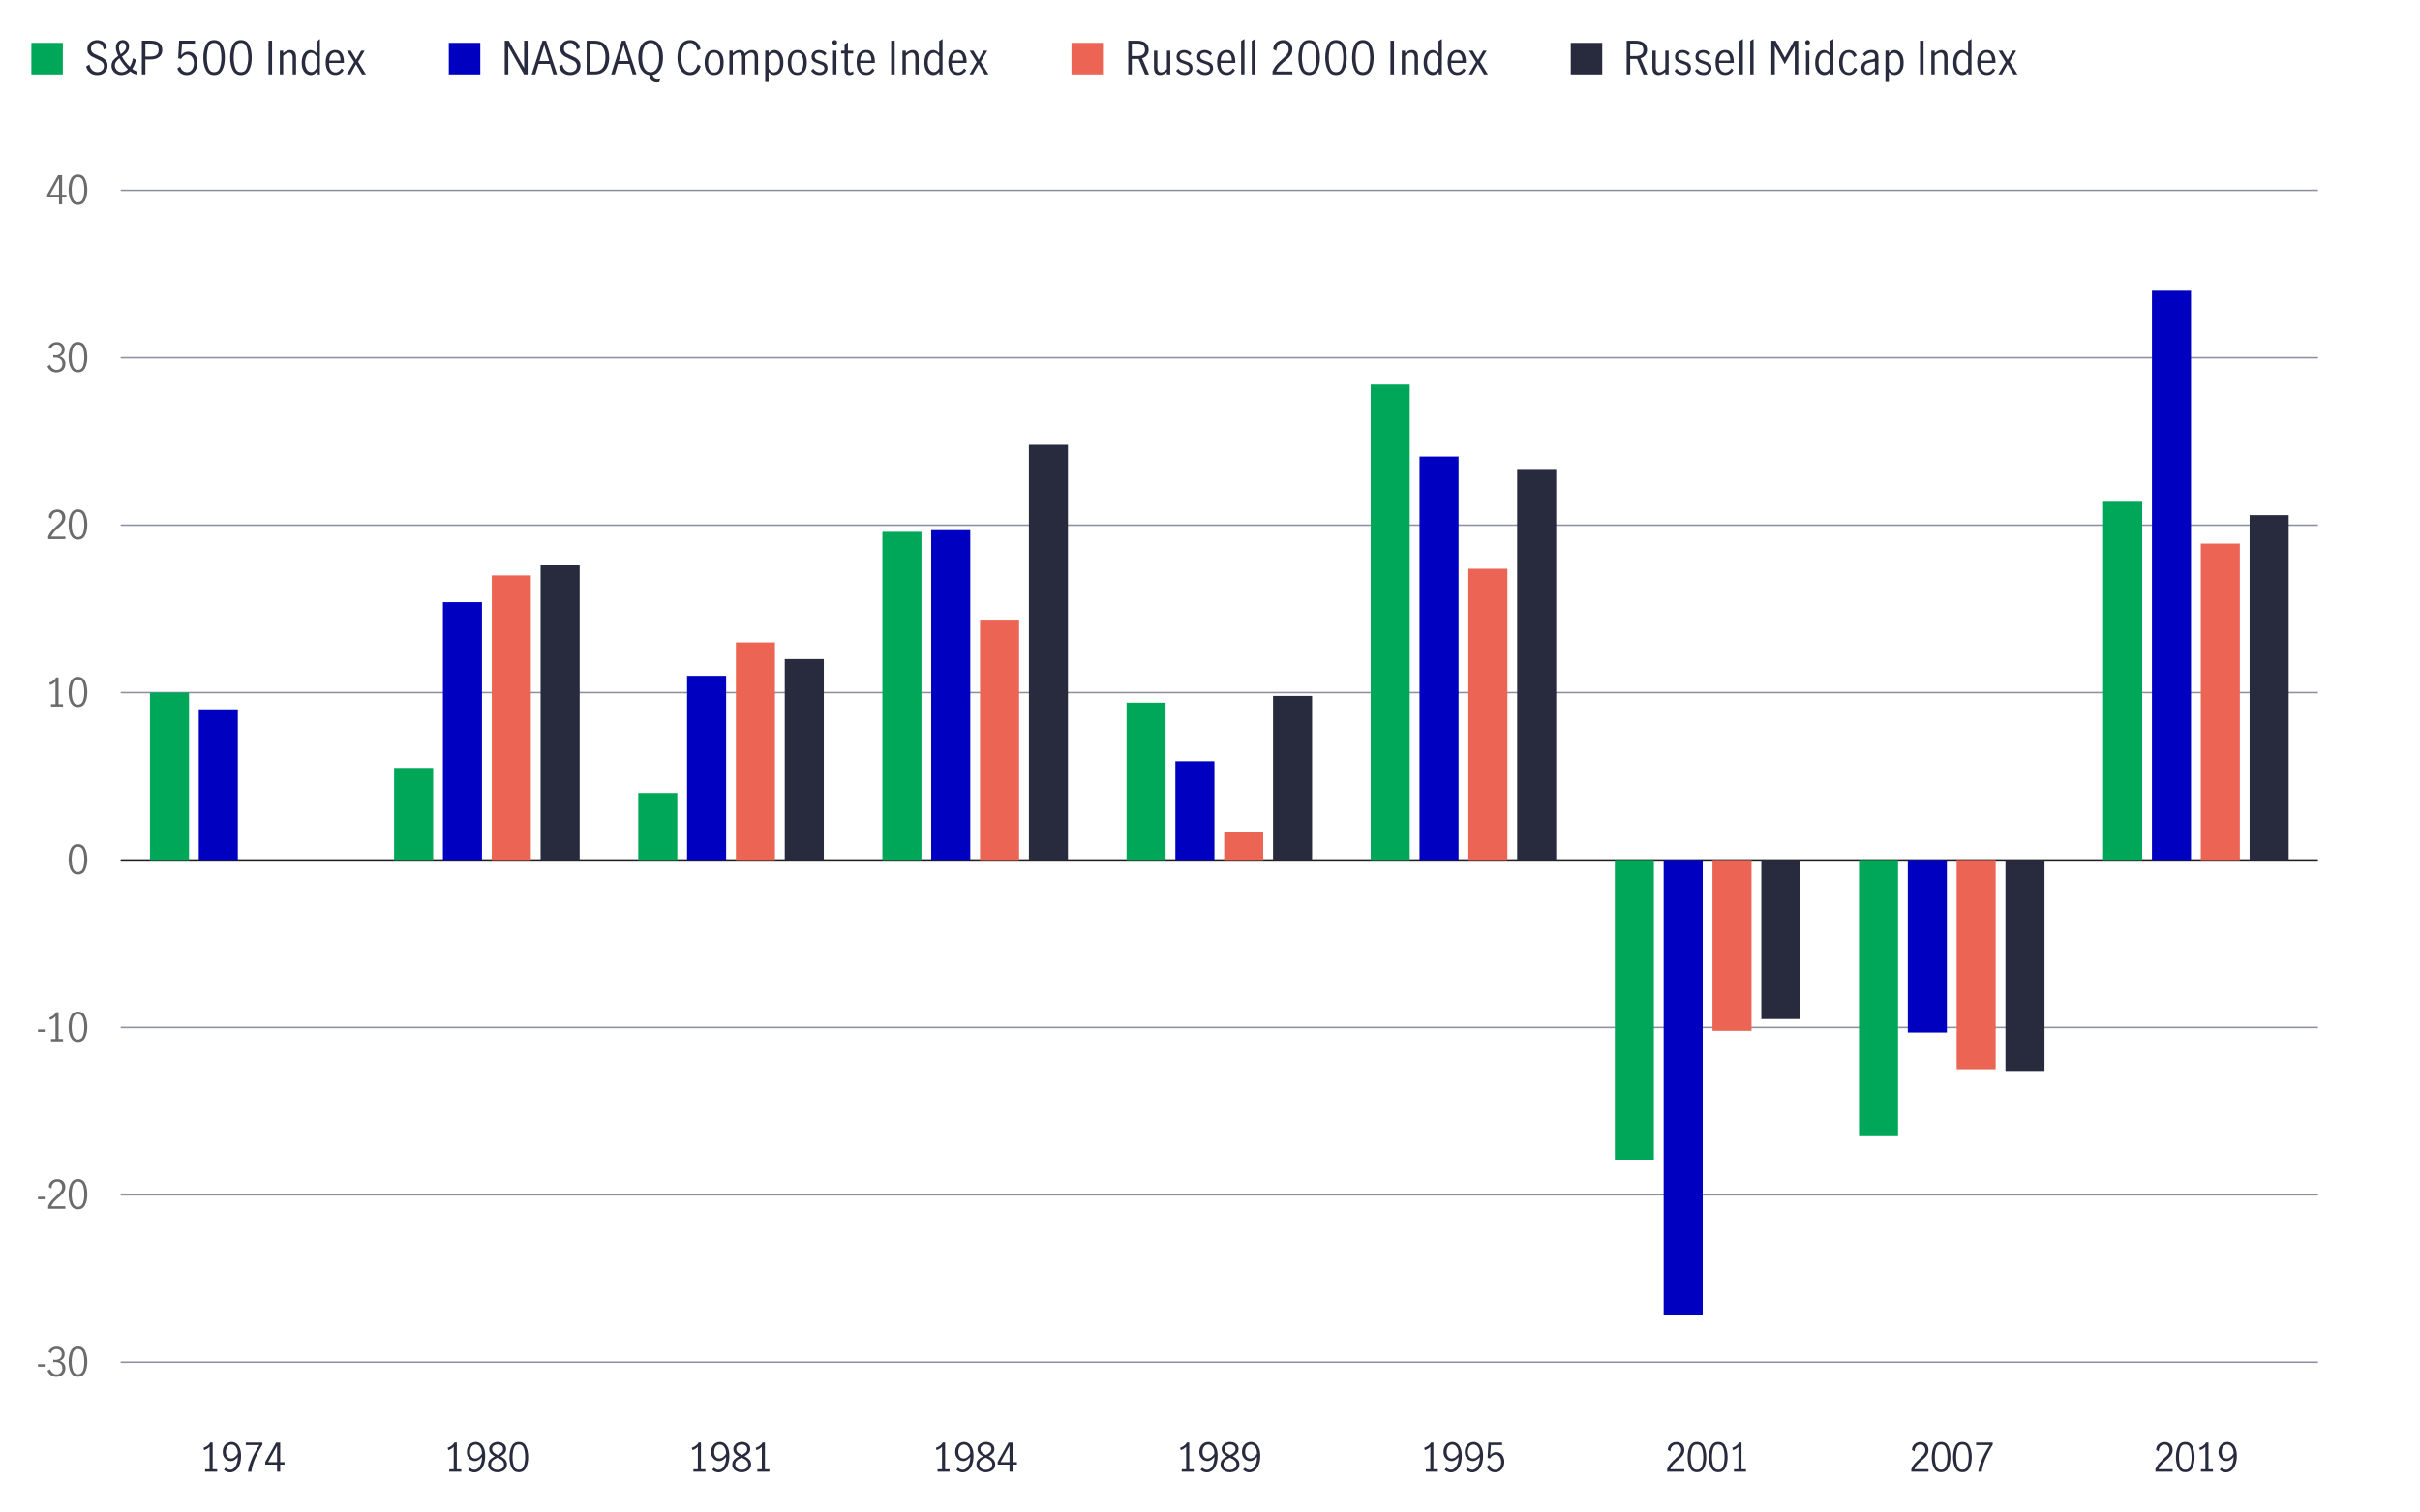 <?xml version="1.0" encoding="UTF-8"?>
<svg xmlns="http://www.w3.org/2000/svg" viewBox="0 0 800 500">
  <defs>
    <style>
      .cls-1 {
        fill: #282b3e;
      }

      .cls-1, .cls-2, .cls-3, .cls-4, .cls-5 {
        stroke-width: 0px;
      }

      .cls-2 {
        fill: #00a758;
      }

      .cls-3 {
        fill: #0000c1;
      }

      .cls-4 {
        fill: #ec6453;
      }

      .cls-5 {
        fill: #6b6b6b;
      }

      .cls-6 {
        stroke: #231f20;
      }

      .cls-6, .cls-7 {
        fill: none;
        stroke-miterlimit: 10;
        stroke-width: .5px;
      }

      .cls-7 {
        stroke: #8e90a2;
      }
    </style>
  </defs>
  <g id="Edited">
    <g>
      <g>
        <g>
          <g>
            <path class="cls-5" d="M12.55,450.98h2.55v.82h-2.55v-.82Z"/>
            <path class="cls-5" d="M16.84,454.62c-.54-.36-.92-.84-1.16-1.47l.86-.53c.17.5.45.91.83,1.23.38.32.81.48,1.29.48.59,0,1.06-.17,1.42-.52.36-.35.54-.82.54-1.4,0-.76-.22-1.31-.65-1.64-.43-.33-1.04-.49-1.82-.49-.23,0-.42,0-.55.03v-.83c.21.04.44.05.7.05.68,0,1.21-.17,1.57-.49s.55-.77.55-1.33-.16-.95-.48-1.26c-.32-.31-.75-.47-1.29-.47-.43,0-.81.13-1.14.4-.33.26-.54.6-.66,1l-.81-.47c.21-.53.56-.95,1.05-1.27s1.06-.48,1.7-.48c.49,0,.94.11,1.33.32.39.21.7.5.92.88.22.37.33.79.33,1.25,0,.55-.13,1.01-.39,1.38-.26.37-.68.68-1.26.91.62.17,1.09.47,1.41.9.33.43.49.93.49,1.5s-.13,1.09-.39,1.52c-.26.43-.62.77-1.07,1-.46.23-.97.35-1.54.35-.67,0-1.27-.18-1.81-.53Z"/>
            <path class="cls-5" d="M23.42,453.71c-.49-.95-.74-2.14-.74-3.55s.24-2.62.72-3.58c.48-.97,1.26-1.45,2.37-1.45s1.9.48,2.37,1.45c.47.97.71,2.16.71,3.58s-.25,2.6-.73,3.55-1.27,1.43-2.35,1.43-1.86-.48-2.35-1.43ZM27.43,453.05c.29-.84.43-1.8.43-2.89s-.14-2.08-.42-2.92c-.28-.85-.84-1.27-1.67-1.27s-1.38.42-1.66,1.27-.42,1.82-.42,2.92.14,2.06.43,2.89c.29.84.84,1.25,1.65,1.25s1.38-.42,1.66-1.25Z"/>
          </g>
          <g>
            <path class="cls-5" d="M12.55,395.63h2.55v.82h-2.55v-.82Z"/>
            <path class="cls-5" d="M17,396.95c.43-.49.98-1.04,1.64-1.64.44-.39.79-.71,1.04-.97.25-.26.46-.55.62-.86.17-.31.25-.65.25-1.01,0-.52-.15-.96-.46-1.31-.3-.36-.71-.53-1.21-.53-.38,0-.72.11-1.01.32-.29.21-.51.49-.66.83-.15.34-.22.71-.2,1.1l-.87-.46c0-.48.11-.93.35-1.33.24-.4.58-.72,1.01-.95.43-.23.91-.35,1.44-.35s1.02.12,1.42.34c.4.23.71.54.92.94.21.4.32.85.32,1.34s-.1.93-.3,1.32-.45.75-.74,1.05c-.29.31-.7.68-1.21,1.11-.62.53-1.11,1-1.5,1.42-.38.42-.69.9-.92,1.45h4.67v.83h-5.68v-.88c.29-.68.64-1.27,1.07-1.77Z"/>
            <path class="cls-5" d="M23.42,398.36c-.49-.95-.74-2.14-.74-3.55s.24-2.62.72-3.58c.48-.97,1.26-1.45,2.37-1.45s1.9.48,2.37,1.45c.47.97.71,2.16.71,3.58s-.25,2.6-.73,3.55-1.27,1.43-2.35,1.43-1.86-.48-2.35-1.43ZM27.43,397.7c.29-.84.43-1.8.43-2.89s-.14-2.08-.42-2.92c-.28-.85-.84-1.27-1.67-1.27s-1.38.42-1.66,1.27-.42,1.82-.42,2.92.14,2.06.43,2.89c.29.84.84,1.25,1.65,1.25s1.38-.42,1.66-1.25Z"/>
          </g>
          <g>
            <path class="cls-5" d="M12.55,340.28h2.55v.82h-2.55v-.82Z"/>
            <path class="cls-5" d="M18.33,343.45v-7.44c-.41.49-1.01.86-1.79,1.13l-.23-.78c.49-.16.93-.38,1.33-.68s.71-.65.92-1.06h.79v8.83h1.48v.81h-3.98v-.81h1.48Z"/>
            <path class="cls-5" d="M23.42,343.01c-.49-.95-.74-2.14-.74-3.55s.24-2.62.72-3.58c.48-.97,1.26-1.45,2.37-1.45s1.9.48,2.37,1.45c.47.97.71,2.16.71,3.58s-.25,2.6-.73,3.55-1.27,1.43-2.35,1.43-1.86-.48-2.35-1.43ZM27.43,342.36c.29-.84.43-1.8.43-2.89s-.14-2.08-.42-2.92c-.28-.85-.84-1.27-1.67-1.27s-1.38.42-1.66,1.27-.42,1.82-.42,2.92.14,2.06.43,2.89c.29.84.84,1.25,1.65,1.25s1.38-.42,1.66-1.25Z"/>
          </g>
          <path class="cls-5" d="M23.42,287.66c-.49-.95-.74-2.14-.74-3.55s.24-2.62.72-3.58c.48-.97,1.26-1.45,2.37-1.45s1.9.48,2.37,1.45c.47.97.71,2.16.71,3.58s-.25,2.6-.73,3.55-1.27,1.43-2.35,1.43-1.86-.48-2.35-1.43ZM27.43,287.01c.29-.84.43-1.8.43-2.89s-.14-2.08-.42-2.92c-.28-.85-.84-1.27-1.67-1.27s-1.38.42-1.66,1.27-.42,1.82-.42,2.92.14,2.06.43,2.89c.29.84.84,1.25,1.65,1.25s1.38-.42,1.66-1.25Z"/>
          <g>
            <path class="cls-5" d="M18.33,232.76v-7.44c-.41.49-1.01.86-1.79,1.13l-.23-.78c.49-.16.93-.38,1.33-.68s.71-.65.92-1.06h.79v8.83h1.48v.81h-3.98v-.81h1.48Z"/>
            <path class="cls-5" d="M23.42,232.32c-.49-.95-.74-2.14-.74-3.55s.24-2.62.72-3.58c.48-.97,1.26-1.45,2.37-1.45s1.9.48,2.37,1.45c.47.97.71,2.16.71,3.58s-.25,2.6-.73,3.55-1.27,1.43-2.35,1.43-1.86-.48-2.35-1.43ZM27.43,231.66c.29-.84.43-1.8.43-2.89s-.14-2.08-.42-2.92c-.28-.85-.84-1.27-1.67-1.27s-1.38.42-1.66,1.27-.42,1.82-.42,2.92.14,2.06.43,2.89c.29.84.84,1.25,1.65,1.25s1.38-.42,1.66-1.25Z"/>
          </g>
          <g>
            <path class="cls-5" d="M17,175.57c.43-.49.98-1.04,1.64-1.64.44-.39.79-.71,1.04-.97.25-.26.46-.55.62-.86.17-.31.25-.65.25-1.01,0-.52-.15-.96-.46-1.31-.3-.36-.71-.53-1.21-.53-.38,0-.72.11-1.01.32-.29.21-.51.49-.66.83-.15.34-.22.71-.2,1.1l-.87-.46c0-.48.11-.93.35-1.33.24-.4.58-.72,1.01-.95.43-.23.91-.35,1.44-.35s1.02.12,1.42.34c.4.23.71.54.92.94.21.4.32.85.32,1.34s-.1.93-.3,1.32-.45.75-.74,1.05c-.29.31-.7.68-1.21,1.11-.62.53-1.11,1-1.5,1.42-.38.42-.69.9-.92,1.45h4.67v.83h-5.68v-.88c.29-.68.64-1.27,1.07-1.77Z"/>
            <path class="cls-5" d="M23.42,176.97c-.49-.95-.74-2.14-.74-3.55s.24-2.62.72-3.58c.48-.97,1.26-1.45,2.37-1.45s1.9.48,2.37,1.45c.47.97.71,2.16.71,3.58s-.25,2.6-.73,3.55-1.27,1.43-2.35,1.43-1.86-.48-2.35-1.43ZM27.43,176.31c.29-.84.43-1.8.43-2.89s-.14-2.08-.42-2.92c-.28-.85-.84-1.27-1.67-1.27s-1.38.42-1.66,1.27-.42,1.82-.42,2.92.14,2.06.43,2.89c.29.84.84,1.25,1.65,1.25s1.38-.42,1.66-1.25Z"/>
          </g>
          <g>
            <path class="cls-5" d="M16.84,122.53c-.54-.36-.92-.84-1.16-1.47l.86-.53c.17.5.45.91.83,1.23.38.32.81.48,1.29.48.59,0,1.06-.17,1.42-.52.36-.35.54-.82.54-1.4,0-.76-.22-1.31-.65-1.64-.43-.33-1.04-.49-1.82-.49-.23,0-.42,0-.55.03v-.83c.21.04.44.05.7.05.68,0,1.21-.17,1.57-.49s.55-.77.55-1.33-.16-.95-.48-1.26c-.32-.31-.75-.47-1.29-.47-.43,0-.81.13-1.14.4-.33.26-.54.6-.66,1l-.81-.47c.21-.53.56-.95,1.05-1.27s1.06-.48,1.7-.48c.49,0,.94.11,1.33.32.39.21.7.5.92.88.22.37.33.79.33,1.25,0,.55-.13,1.01-.39,1.38-.26.37-.68.68-1.26.91.62.17,1.09.47,1.41.9.33.43.49.93.49,1.5s-.13,1.09-.39,1.52c-.26.43-.62.77-1.07,1-.46.23-.97.35-1.54.35-.67,0-1.27-.18-1.81-.53Z"/>
            <path class="cls-5" d="M23.42,121.62c-.49-.95-.74-2.14-.74-3.55s.24-2.62.72-3.58c.48-.97,1.26-1.45,2.37-1.45s1.9.48,2.37,1.45c.47.97.71,2.16.71,3.58s-.25,2.6-.73,3.55-1.27,1.43-2.35,1.43-1.86-.48-2.35-1.43ZM27.43,120.97c.29-.84.43-1.8.43-2.89s-.14-2.08-.42-2.92c-.28-.85-.84-1.27-1.67-1.27s-1.38.42-1.66,1.27-.42,1.82-.42,2.92.14,2.06.43,2.89c.29.84.84,1.25,1.65,1.25s1.38-.42,1.66-1.25Z"/>
          </g>
          <g>
            <path class="cls-5" d="M19.5,65.19h-3.91v-.87l3.6-6.42h1.34v6.47h1.43v.82h-1.43v2.34h-1.03v-2.34ZM19.5,64.37v-5.38h-.01l-2.95,5.38h2.96Z"/>
            <path class="cls-5" d="M23.42,66.28c-.49-.95-.74-2.14-.74-3.55s.24-2.62.72-3.58c.48-.97,1.26-1.45,2.37-1.45s1.9.48,2.37,1.45c.47.97.71,2.16.71,3.58s-.25,2.6-.73,3.55-1.27,1.43-2.35,1.43-1.86-.48-2.35-1.43ZM27.43,65.62c.29-.84.43-1.8.43-2.89s-.14-2.08-.42-2.92c-.28-.85-.84-1.27-1.67-1.27s-1.38.42-1.66,1.27-.42,1.82-.42,2.92.14,2.06.43,2.89c.29.84.84,1.25,1.65,1.25s1.38-.42,1.66-1.25Z"/>
          </g>
        </g>
        <g>
          <line class="cls-7" x1="39.89" y1="450.33" x2="766.27" y2="450.33"/>
          <line class="cls-7" x1="39.89" y1="394.99" x2="766.27" y2="394.99"/>
          <line class="cls-7" x1="39.89" y1="339.64" x2="766.27" y2="339.64"/>
          <line class="cls-6" x1="39.89" y1="284.29" x2="766.27" y2="284.29"/>
          <line class="cls-7" x1="39.89" y1="228.95" x2="766.27" y2="228.95"/>
          <line class="cls-7" x1="39.89" y1="173.6" x2="766.27" y2="173.6"/>
          <line class="cls-7" x1="39.89" y1="118.25" x2="766.27" y2="118.25"/>
          <line class="cls-7" x1="39.89" y1="62.9" x2="766.27" y2="62.9"/>
        </g>
      </g>
      <g>
        <g>
          <rect class="cls-1" x="178.71" y="186.88" width="12.91" height="97.41"/>
          <rect class="cls-1" x="259.42" y="217.88" width="12.91" height="66.42"/>
          <rect class="cls-1" x="340.13" y="147.03" width="12.91" height="137.26"/>
          <rect class="cls-1" x="420.84" y="230.05" width="12.91" height="54.24"/>
          <rect class="cls-1" x="501.54" y="155.33" width="12.91" height="128.96"/>
          <rect class="cls-1" x="582.25" y="284.29" width="12.91" height="52.58"/>
          <rect class="cls-1" x="662.96" y="284.29" width="12.91" height="69.74"/>
          <rect class="cls-1" x="743.67" y="170.28" width="12.91" height="114.01"/>
        </g>
        <g>
          <rect class="cls-4" x="162.57" y="190.2" width="12.91" height="94.09"/>
          <rect class="cls-4" x="243.27" y="212.34" width="12.91" height="71.95"/>
          <rect class="cls-4" x="323.98" y="205.15" width="12.91" height="79.15"/>
          <rect class="cls-4" x="404.69" y="274.88" width="12.91" height="9.41"/>
          <rect class="cls-4" x="485.4" y="187.99" width="12.91" height="96.3"/>
          <rect class="cls-4" x="566.11" y="284.29" width="12.91" height="56.45"/>
          <rect class="cls-4" x="646.82" y="284.29" width="12.91" height="69.18"/>
          <rect class="cls-4" x="727.53" y="179.69" width="12.91" height="104.61"/>
        </g>
        <g>
          <rect class="cls-3" x="65.71" y="234.48" width="12.91" height="49.81"/>
          <rect class="cls-3" x="146.42" y="199.06" width="12.91" height="85.23"/>
          <rect class="cls-3" x="227.13" y="223.41" width="12.91" height="60.88"/>
          <rect class="cls-3" x="307.84" y="175.26" width="12.91" height="109.03"/>
          <rect class="cls-3" x="388.55" y="251.64" width="12.91" height="32.65"/>
          <rect class="cls-3" x="469.26" y="150.91" width="12.91" height="133.39"/>
          <rect class="cls-3" x="549.97" y="284.29" width="12.91" height="150.54"/>
          <rect class="cls-3" x="630.68" y="284.29" width="12.91" height="57.01"/>
          <rect class="cls-3" x="711.39" y="96.11" width="12.91" height="188.18"/>
        </g>
        <g>
          <rect class="cls-2" x="49.57" y="228.95" width="12.91" height="55.35"/>
          <rect class="cls-2" x="130.28" y="253.85" width="12.91" height="30.44"/>
          <rect class="cls-2" x="210.99" y="262.15" width="12.91" height="22.14"/>
          <rect class="cls-2" x="291.7" y="175.81" width="12.91" height="108.48"/>
          <rect class="cls-2" x="372.41" y="232.27" width="12.91" height="52.03"/>
          <rect class="cls-2" x="453.12" y="127.11" width="12.91" height="157.19"/>
          <rect class="cls-2" x="533.83" y="284.29" width="12.91" height="99.07"/>
          <rect class="cls-2" x="614.54" y="284.29" width="12.91" height="91.32"/>
          <rect class="cls-2" x="695.25" y="165.85" width="12.91" height="118.44"/>
        </g>
      </g>
      <g>
        <g>
          <path class="cls-1" d="M713.63,483.86c.43-.49.98-1.04,1.64-1.64.44-.39.79-.71,1.04-.97.25-.26.46-.55.62-.86.17-.31.25-.65.25-1.01,0-.52-.15-.96-.46-1.31-.3-.36-.71-.53-1.21-.53-.38,0-.72.11-1.01.32-.29.21-.51.49-.66.83-.15.34-.22.71-.2,1.1l-.87-.46c0-.48.11-.93.35-1.33.24-.4.58-.72,1.01-.95.43-.23.91-.35,1.44-.35s1.02.12,1.42.34c.4.23.71.54.92.94.21.4.32.85.32,1.34s-.1.93-.3,1.32-.45.75-.74,1.05c-.29.31-.7.68-1.21,1.11-.62.53-1.11,1-1.5,1.42-.38.42-.69.9-.92,1.45h4.67v.83h-5.68v-.88c.29-.68.64-1.27,1.07-1.77Z"/>
          <path class="cls-1" d="M720.05,485.26c-.49-.95-.74-2.14-.74-3.55s.24-2.62.72-3.58c.48-.97,1.26-1.45,2.37-1.45s1.9.48,2.37,1.45c.47.97.71,2.16.71,3.58s-.25,2.6-.73,3.55-1.27,1.43-2.35,1.43-1.86-.48-2.35-1.43ZM724.06,484.6c.29-.84.43-1.8.43-2.89s-.14-2.08-.42-2.92c-.28-.85-.84-1.27-1.67-1.27s-1.38.42-1.66,1.27-.42,1.82-.42,2.92.14,2.06.43,2.89c.29.84.84,1.25,1.65,1.25s1.38-.42,1.66-1.25Z"/>
          <path class="cls-1" d="M729.05,485.7v-7.44c-.41.49-1.01.86-1.79,1.13l-.23-.78c.49-.16.93-.38,1.33-.68s.71-.65.92-1.06h.79v8.83h1.48v.81h-3.98v-.81h1.48Z"/>
          <path class="cls-1" d="M733.79,485.87l.56-.7c.49.46,1,.69,1.51.69.41,0,.79-.14,1.16-.42.37-.28.68-.74.94-1.38.26-.64.41-1.45.44-2.45-.34.42-.71.76-1.11,1.01s-.81.37-1.22.37c-.39,0-.79-.1-1.2-.31s-.75-.54-1.04-.99c-.29-.45-.43-1.02-.43-1.72,0-.75.15-1.38.46-1.87.3-.49.68-.85,1.12-1.08.44-.22.88-.34,1.3-.34.56,0,1.08.16,1.56.48.48.32.86.82,1.16,1.5.29.68.44,1.53.44,2.55,0,1.19-.16,2.2-.48,3.03s-.75,1.45-1.3,1.87c-.55.41-1.15.62-1.82.62-.75,0-1.43-.28-2.05-.84ZM737.43,481.67c.39-.31.71-.71.97-1.18-.03-.72-.15-1.3-.37-1.74-.22-.44-.49-.75-.79-.94-.31-.18-.61-.27-.92-.27-.32,0-.62.08-.91.25-.29.17-.52.44-.7.81s-.27.83-.27,1.38c0,.58.15,1.09.44,1.51.29.43.7.64,1.24.64.49,0,.92-.16,1.31-.47Z"/>
        </g>
        <g>
          <path class="cls-1" d="M632.92,483.86c.43-.49.98-1.04,1.64-1.64.44-.39.79-.71,1.04-.97.25-.26.46-.55.62-.86.17-.31.25-.65.25-1.01,0-.52-.15-.96-.46-1.31-.3-.36-.71-.53-1.21-.53-.38,0-.72.11-1.01.32-.29.21-.51.49-.66.83-.15.34-.22.71-.2,1.1l-.87-.46c0-.48.11-.93.35-1.33.24-.4.58-.72,1.01-.95.43-.23.91-.35,1.44-.35s1.02.12,1.42.34c.4.23.71.54.92.94.21.4.32.85.32,1.34s-.1.93-.3,1.32-.45.75-.74,1.05c-.29.31-.7.68-1.21,1.11-.62.53-1.11,1-1.5,1.42-.38.42-.69.9-.92,1.45h4.67v.83h-5.68v-.88c.29-.68.64-1.27,1.07-1.77Z"/>
          <path class="cls-1" d="M639.34,485.26c-.49-.95-.74-2.14-.74-3.55s.24-2.62.72-3.58c.48-.97,1.26-1.45,2.37-1.45s1.9.48,2.37,1.45c.47.97.71,2.16.71,3.58s-.25,2.6-.73,3.55-1.27,1.43-2.35,1.43-1.86-.48-2.35-1.43ZM643.35,484.6c.29-.84.43-1.8.43-2.89s-.14-2.08-.42-2.92c-.28-.85-.84-1.27-1.67-1.27s-1.38.42-1.66,1.27-.42,1.82-.42,2.92.14,2.06.43,2.89c.29.84.84,1.25,1.65,1.25s1.38-.42,1.66-1.25Z"/>
          <path class="cls-1" d="M646.38,485.26c-.49-.95-.74-2.14-.74-3.55s.24-2.62.72-3.58c.48-.97,1.26-1.45,2.37-1.45s1.9.48,2.37,1.45c.47.97.71,2.16.71,3.58s-.25,2.6-.73,3.55-1.27,1.43-2.35,1.43-1.86-.48-2.35-1.43ZM650.39,484.6c.29-.84.43-1.8.43-2.89s-.14-2.08-.42-2.92c-.28-.85-.84-1.27-1.67-1.27s-1.38.42-1.66,1.27-.42,1.82-.42,2.92.14,2.06.43,2.89c.29.84.84,1.25,1.65,1.25s1.38-.42,1.66-1.25Z"/>
          <path class="cls-1" d="M655.24,482.26c.67-1.53,1.51-3.04,2.52-4.54h-4.5v-.84h5.49v.68c-.96,1.53-1.78,3.11-2.46,4.74-.68,1.62-1.07,3.03-1.18,4.22h-1.14c.18-1.3.61-2.71,1.28-4.24Z"/>
        </g>
        <g>
          <path class="cls-1" d="M552.21,483.86c.43-.49.98-1.04,1.64-1.64.44-.39.79-.71,1.04-.97.25-.26.46-.55.62-.86.17-.31.25-.65.25-1.01,0-.52-.15-.96-.46-1.31-.3-.36-.71-.53-1.21-.53-.38,0-.72.11-1.01.32-.29.21-.51.49-.66.83-.15.34-.22.71-.2,1.1l-.87-.46c0-.48.11-.93.35-1.33.24-.4.58-.72,1.01-.95.43-.23.91-.35,1.44-.35s1.02.12,1.42.34c.4.23.71.54.92.94.21.4.32.85.32,1.34s-.1.93-.3,1.32-.45.75-.74,1.05c-.29.31-.7.68-1.21,1.11-.62.53-1.11,1-1.5,1.42-.38.42-.69.9-.92,1.45h4.67v.83h-5.68v-.88c.29-.68.64-1.27,1.07-1.77Z"/>
          <path class="cls-1" d="M558.63,485.26c-.49-.95-.74-2.14-.74-3.55s.24-2.62.72-3.58c.48-.97,1.26-1.45,2.37-1.45s1.9.48,2.37,1.45c.47.97.71,2.16.71,3.58s-.25,2.6-.73,3.55-1.27,1.43-2.35,1.43-1.86-.48-2.35-1.43ZM562.64,484.6c.29-.84.43-1.8.43-2.89s-.14-2.08-.42-2.92c-.28-.85-.84-1.27-1.67-1.27s-1.38.42-1.66,1.27-.42,1.82-.42,2.92.14,2.06.43,2.89c.29.84.84,1.25,1.65,1.25s1.38-.42,1.66-1.25Z"/>
          <path class="cls-1" d="M565.67,485.26c-.49-.95-.74-2.14-.74-3.55s.24-2.62.72-3.58c.48-.97,1.26-1.45,2.37-1.45s1.9.48,2.37,1.45c.47.97.71,2.16.71,3.58s-.25,2.6-.73,3.55-1.27,1.43-2.35,1.43-1.86-.48-2.35-1.43ZM569.68,484.6c.29-.84.43-1.8.43-2.89s-.14-2.08-.42-2.92c-.28-.85-.84-1.27-1.67-1.27s-1.38.42-1.66,1.27-.42,1.82-.42,2.92.14,2.06.43,2.89c.29.84.84,1.25,1.65,1.25s1.38-.42,1.66-1.25Z"/>
          <path class="cls-1" d="M574.68,485.7v-7.44c-.41.49-1.01.86-1.79,1.13l-.23-.78c.49-.16.93-.38,1.33-.68s.71-.65.92-1.06h.79v8.83h1.48v.81h-3.98v-.81h1.48Z"/>
        </g>
        <g>
          <path class="cls-1" d="M472.83,485.7v-7.44c-.41.49-1.01.86-1.79,1.13l-.23-.78c.49-.16.93-.38,1.33-.68s.71-.65.92-1.06h.79v8.83h1.48v.81h-3.98v-.81h1.48Z"/>
          <path class="cls-1" d="M477.58,485.87l.56-.7c.49.46,1,.69,1.51.69.41,0,.79-.14,1.16-.42.37-.28.68-.74.94-1.38.26-.64.41-1.45.44-2.45-.34.42-.71.76-1.11,1.01s-.81.37-1.22.37c-.39,0-.79-.1-1.2-.31s-.75-.54-1.04-.99c-.29-.45-.43-1.02-.43-1.72,0-.75.15-1.38.46-1.87.3-.49.68-.85,1.12-1.08.44-.22.88-.34,1.3-.34.56,0,1.08.16,1.56.48.48.32.86.82,1.16,1.5.29.68.44,1.53.44,2.55,0,1.19-.16,2.2-.48,3.03s-.75,1.45-1.3,1.87c-.55.41-1.15.62-1.82.62-.75,0-1.43-.28-2.05-.84ZM481.21,481.67c.39-.31.71-.71.97-1.18-.03-.72-.15-1.3-.37-1.74-.22-.44-.49-.75-.79-.94-.31-.18-.61-.27-.92-.27-.32,0-.62.08-.91.25-.29.17-.52.44-.7.81s-.27.83-.27,1.38c0,.58.15,1.09.44,1.51.29.43.7.64,1.24.64.49,0,.92-.16,1.31-.47Z"/>
          <path class="cls-1" d="M484.62,485.87l.56-.7c.49.46,1,.69,1.51.69.41,0,.79-.14,1.16-.42.37-.28.68-.74.94-1.38.26-.64.41-1.45.44-2.45-.34.42-.71.76-1.11,1.01s-.81.37-1.22.37c-.39,0-.79-.1-1.2-.31s-.75-.54-1.04-.99c-.29-.45-.43-1.02-.43-1.72,0-.75.15-1.38.46-1.87.3-.49.68-.85,1.12-1.08.44-.22.88-.34,1.3-.34.56,0,1.08.16,1.56.48.48.32.86.82,1.16,1.5.29.68.44,1.53.44,2.55,0,1.19-.16,2.2-.48,3.03s-.75,1.45-1.3,1.87c-.55.41-1.15.62-1.82.62-.75,0-1.43-.28-2.05-.84ZM488.25,481.67c.39-.31.71-.71.97-1.18-.03-.72-.15-1.3-.37-1.74-.22-.44-.49-.75-.79-.94-.31-.18-.61-.27-.92-.27-.32,0-.62.08-.91.25-.29.17-.52.44-.7.81s-.27.83-.27,1.38c0,.58.15,1.09.44,1.51.29.43.7.64,1.24.64.49,0,.92-.16,1.31-.47Z"/>
          <path class="cls-1" d="M492.54,486.21c-.48-.33-.82-.8-1.01-1.41l.83-.56c.13.5.37.9.71,1.2.34.29.74.44,1.2.44s.81-.12,1.12-.36c.3-.24.53-.56.67-.95.14-.39.21-.81.21-1.25,0-.5-.08-.94-.25-1.31-.16-.37-.39-.66-.67-.85-.28-.2-.6-.29-.94-.29-.38,0-.73.12-1.05.35-.32.23-.58.53-.77.88l-.82-.19.27-5.03h4.52v.84h-3.69l-.26,3.35c.56-.69,1.23-1.04,1.99-1.04.57,0,1.06.15,1.47.45.41.3.71.69.92,1.18.21.49.31,1.01.31,1.57,0,.62-.13,1.2-.38,1.74-.25.53-.61.96-1.08,1.27s-1.01.47-1.64.47-1.2-.17-1.68-.5Z"/>
        </g>
        <g>
          <path class="cls-1" d="M392.12,485.7v-7.44c-.41.49-1.01.86-1.79,1.13l-.23-.78c.49-.16.93-.38,1.33-.68s.71-.65.92-1.06h.79v8.83h1.48v.81h-3.98v-.81h1.48Z"/>
          <path class="cls-1" d="M396.87,485.87l.56-.7c.49.46,1,.69,1.51.69.41,0,.79-.14,1.16-.42.37-.28.68-.74.94-1.38.26-.64.41-1.45.44-2.45-.34.42-.71.76-1.11,1.01s-.81.37-1.22.37c-.39,0-.79-.1-1.2-.31s-.75-.54-1.04-.99c-.29-.45-.43-1.02-.43-1.72,0-.75.15-1.38.46-1.87.3-.49.68-.85,1.12-1.08.44-.22.88-.34,1.3-.34.56,0,1.08.16,1.56.48.48.32.86.82,1.16,1.5.29.68.44,1.53.44,2.55,0,1.19-.16,2.2-.48,3.03s-.75,1.45-1.3,1.87c-.55.41-1.15.62-1.82.62-.75,0-1.43-.28-2.05-.84ZM400.5,481.67c.39-.31.71-.71.97-1.18-.03-.72-.15-1.3-.37-1.74-.22-.44-.49-.75-.79-.94-.31-.18-.61-.27-.92-.27-.32,0-.62.08-.91.25-.29.17-.52.44-.7.81s-.27.83-.27,1.38c0,.58.15,1.09.44,1.51.29.43.7.64,1.24.64.49,0,.92-.16,1.31-.47Z"/>
          <path class="cls-1" d="M409.14,482.53c.38.4.57.92.57,1.57,0,.51-.14.96-.41,1.36-.27.39-.65.7-1.12.92-.48.22-1,.33-1.59.33s-1.08-.11-1.55-.32c-.47-.21-.85-.51-1.12-.9-.28-.39-.42-.84-.42-1.34,0-.66.19-1.19.58-1.59.39-.4.93-.78,1.63-1.12-.59-.3-1.05-.64-1.37-1.01-.32-.37-.49-.84-.49-1.41,0-.46.13-.87.4-1.23.26-.36.61-.63,1.05-.83s.89-.29,1.38-.29.95.09,1.37.28c.42.19.75.45,1,.8.25.35.38.76.38,1.24,0,.57-.17,1.04-.49,1.41s-.79.7-1.38.99c.68.36,1.22.73,1.6,1.13ZM408.12,485.4c.41-.32.61-.76.61-1.33,0-.36-.1-.68-.29-.94-.19-.26-.43-.48-.72-.66-.29-.18-.67-.38-1.15-.6-.45.21-.82.4-1.11.58-.29.18-.52.41-.71.67-.19.26-.28.57-.28.93,0,.57.2,1.02.61,1.34.41.32.91.48,1.52.48s1.1-.16,1.51-.47ZM405.29,480.11c.31.29.77.58,1.37.87.57-.29,1.01-.58,1.31-.87.3-.29.46-.66.46-1.1s-.17-.81-.5-1.08c-.33-.27-.76-.4-1.27-.4s-.91.13-1.28.39-.55.62-.55,1.09.16.82.47,1.1Z"/>
          <path class="cls-1" d="M410.96,485.87l.56-.7c.49.46,1,.69,1.51.69.41,0,.79-.14,1.16-.42.37-.28.68-.74.94-1.38.26-.64.41-1.45.44-2.45-.34.42-.71.76-1.11,1.01s-.81.37-1.22.37c-.39,0-.79-.1-1.2-.31s-.75-.54-1.04-.99c-.29-.45-.43-1.02-.43-1.72,0-.75.15-1.38.46-1.87.3-.49.68-.85,1.12-1.08.44-.22.88-.34,1.3-.34.56,0,1.08.16,1.56.48.48.32.86.82,1.16,1.5.29.68.44,1.53.44,2.55,0,1.19-.16,2.2-.48,3.03s-.75,1.45-1.3,1.87c-.55.41-1.15.62-1.82.62-.75,0-1.43-.28-2.05-.84ZM414.59,481.67c.39-.31.71-.71.97-1.18-.03-.72-.15-1.3-.37-1.74-.22-.44-.49-.75-.79-.94-.31-.18-.61-.27-.92-.27-.32,0-.62.08-.91.25-.29.17-.52.44-.7.81s-.27.83-.27,1.38c0,.58.15,1.09.44,1.51.29.43.7.64,1.24.64.49,0,.92-.16,1.31-.47Z"/>
        </g>
        <g>
          <path class="cls-1" d="M311.41,485.7v-7.44c-.41.49-1.01.86-1.79,1.13l-.23-.78c.49-.16.93-.38,1.33-.68s.71-.65.92-1.06h.79v8.83h1.48v.81h-3.98v-.81h1.48Z"/>
          <path class="cls-1" d="M316.16,485.87l.56-.7c.49.46,1,.69,1.51.69.41,0,.79-.14,1.16-.42.37-.28.68-.74.94-1.38.26-.64.41-1.45.44-2.45-.34.42-.71.76-1.11,1.01s-.81.37-1.22.37c-.39,0-.79-.1-1.2-.31s-.75-.54-1.04-.99c-.29-.45-.43-1.02-.43-1.72,0-.75.15-1.38.46-1.87.3-.49.68-.85,1.12-1.08.44-.22.88-.34,1.3-.34.56,0,1.08.16,1.56.48.48.32.86.82,1.16,1.5.29.68.44,1.53.44,2.55,0,1.19-.16,2.2-.48,3.03s-.75,1.45-1.3,1.87c-.55.41-1.15.62-1.82.62-.75,0-1.43-.28-2.05-.84ZM319.79,481.67c.39-.31.71-.71.97-1.18-.03-.72-.15-1.3-.37-1.74-.22-.44-.49-.75-.79-.94-.31-.18-.61-.27-.92-.27-.32,0-.62.08-.91.25-.29.17-.52.44-.7.81s-.27.83-.27,1.38c0,.58.15,1.09.44,1.51.29.43.7.64,1.24.64.49,0,.92-.16,1.31-.47Z"/>
          <path class="cls-1" d="M328.43,482.53c.38.4.57.92.57,1.57,0,.51-.14.96-.41,1.36-.27.39-.65.7-1.12.92-.48.22-1,.33-1.59.33s-1.08-.11-1.55-.32c-.47-.21-.85-.51-1.12-.9-.28-.39-.42-.84-.42-1.34,0-.66.19-1.19.58-1.59.39-.4.93-.78,1.63-1.12-.59-.3-1.05-.64-1.37-1.01-.32-.37-.49-.84-.49-1.41,0-.46.13-.87.4-1.23.26-.36.61-.63,1.05-.83s.89-.29,1.38-.29.95.09,1.37.28c.42.19.75.45,1,.8.25.35.38.76.38,1.24,0,.57-.17,1.04-.49,1.41s-.79.7-1.38.99c.68.36,1.22.73,1.6,1.13ZM327.41,485.4c.41-.32.61-.76.61-1.33,0-.36-.1-.68-.29-.94-.19-.26-.43-.48-.72-.66-.29-.18-.67-.38-1.15-.6-.45.21-.82.4-1.11.58-.29.18-.52.41-.71.67-.19.26-.28.57-.28.93,0,.57.2,1.02.61,1.34.41.32.91.48,1.52.48s1.1-.16,1.51-.47ZM324.58,480.11c.31.29.77.58,1.37.87.57-.29,1.01-.58,1.31-.87.3-.29.46-.66.46-1.1s-.17-.81-.5-1.08c-.33-.27-.76-.4-1.27-.4s-.91.13-1.28.39-.55.62-.55,1.09.16.82.47,1.1Z"/>
          <path class="cls-1" d="M333.72,484.17h-3.91v-.87l3.6-6.42h1.34v6.47h1.43v.82h-1.43v2.34h-1.03v-2.34ZM333.72,483.35v-5.38h-.01l-2.95,5.38h2.96Z"/>
        </g>
        <g>
          <path class="cls-1" d="M230.7,485.7v-7.44c-.41.49-1.01.86-1.79,1.13l-.23-.78c.49-.16.93-.38,1.33-.68s.71-.65.92-1.06h.79v8.83h1.48v.81h-3.98v-.81h1.48Z"/>
          <path class="cls-1" d="M235.45,485.87l.56-.7c.49.46,1,.69,1.51.69.41,0,.79-.14,1.16-.42.37-.28.68-.74.94-1.38.26-.64.41-1.45.44-2.45-.34.42-.71.76-1.11,1.01s-.81.37-1.22.37c-.39,0-.79-.1-1.2-.31s-.75-.54-1.04-.99c-.29-.45-.43-1.02-.43-1.72,0-.75.15-1.38.46-1.87.3-.49.68-.85,1.12-1.08.44-.22.88-.34,1.3-.34.56,0,1.08.16,1.56.48.48.32.86.82,1.16,1.5.29.68.44,1.53.44,2.55,0,1.19-.16,2.2-.48,3.03s-.75,1.45-1.3,1.87c-.55.41-1.15.62-1.82.62-.75,0-1.43-.28-2.05-.84ZM239.08,481.67c.39-.31.71-.71.97-1.18-.03-.72-.15-1.3-.37-1.74-.22-.44-.49-.75-.79-.94-.31-.18-.61-.27-.92-.27-.32,0-.62.08-.91.25-.29.17-.52.44-.7.81s-.27.83-.27,1.38c0,.58.15,1.09.44,1.51.29.43.7.64,1.24.64.49,0,.92-.16,1.31-.47Z"/>
          <path class="cls-1" d="M247.72,482.53c.38.4.57.92.57,1.57,0,.51-.14.96-.41,1.36-.27.39-.65.7-1.12.92-.48.22-1,.33-1.59.33s-1.08-.11-1.55-.32c-.47-.21-.85-.51-1.12-.9-.28-.39-.42-.84-.42-1.34,0-.66.19-1.19.58-1.59.39-.4.93-.78,1.63-1.12-.59-.3-1.05-.64-1.37-1.01-.32-.37-.49-.84-.49-1.41,0-.46.13-.87.4-1.23.26-.36.61-.63,1.05-.83s.89-.29,1.38-.29.95.09,1.37.28c.42.19.75.45,1,.8.25.35.38.76.38,1.24,0,.57-.17,1.04-.49,1.41s-.79.7-1.38.99c.68.36,1.22.73,1.6,1.13ZM246.71,485.4c.41-.32.61-.76.61-1.33,0-.36-.1-.68-.29-.94-.19-.26-.43-.48-.72-.66-.29-.18-.67-.38-1.15-.6-.45.21-.82.4-1.11.58-.29.18-.52.41-.71.67-.19.26-.28.57-.28.93,0,.57.2,1.02.61,1.34.41.32.91.48,1.52.48s1.1-.16,1.51-.47ZM243.87,480.11c.31.29.77.58,1.37.87.57-.29,1.01-.58,1.31-.87.3-.29.46-.66.46-1.1s-.17-.81-.5-1.08c-.33-.27-.76-.4-1.27-.4s-.91.13-1.28.39-.55.62-.55,1.09.16.82.47,1.1Z"/>
          <path class="cls-1" d="M251.84,485.7v-7.44c-.41.49-1.01.86-1.79,1.13l-.23-.78c.49-.16.93-.38,1.33-.68s.71-.65.92-1.06h.79v8.83h1.48v.81h-3.98v-.81h1.48Z"/>
        </g>
        <g>
          <path class="cls-1" d="M149.99,485.7v-7.44c-.41.49-1.01.86-1.79,1.13l-.23-.78c.49-.16.93-.38,1.33-.68s.71-.65.92-1.06h.79v8.83h1.48v.81h-3.98v-.81h1.48Z"/>
          <path class="cls-1" d="M154.74,485.87l.56-.7c.49.46,1,.69,1.51.69.41,0,.79-.14,1.16-.42.37-.28.68-.74.94-1.38.26-.64.41-1.45.44-2.45-.34.42-.71.76-1.11,1.01s-.81.37-1.22.37c-.39,0-.79-.1-1.2-.31s-.75-.54-1.04-.99c-.29-.45-.43-1.02-.43-1.72,0-.75.15-1.38.46-1.87.3-.49.68-.85,1.12-1.08.44-.22.88-.34,1.3-.34.56,0,1.08.16,1.56.48.48.32.86.82,1.16,1.5.29.68.44,1.53.44,2.55,0,1.19-.16,2.2-.48,3.03s-.75,1.45-1.3,1.87c-.55.41-1.15.62-1.82.62-.75,0-1.43-.28-2.05-.84ZM158.37,481.67c.39-.31.71-.71.97-1.18-.03-.72-.15-1.3-.37-1.74-.22-.44-.49-.75-.79-.94-.31-.18-.61-.27-.92-.27-.32,0-.62.08-.91.25-.29.17-.52.44-.7.81s-.27.83-.27,1.38c0,.58.15,1.09.44,1.51.29.43.7.64,1.24.64.49,0,.92-.16,1.31-.47Z"/>
          <path class="cls-1" d="M167.01,482.53c.38.4.57.92.57,1.57,0,.51-.14.96-.41,1.36-.27.39-.65.7-1.12.92-.48.22-1,.33-1.59.33s-1.08-.11-1.55-.32c-.47-.21-.85-.51-1.12-.9-.28-.39-.42-.84-.42-1.34,0-.66.19-1.19.58-1.59.39-.4.93-.78,1.63-1.12-.59-.3-1.05-.64-1.37-1.01-.32-.37-.49-.84-.49-1.41,0-.46.13-.87.4-1.23.26-.36.61-.63,1.05-.83s.89-.29,1.38-.29.95.09,1.37.28c.42.19.75.45,1,.8.25.35.38.76.38,1.24,0,.57-.17,1.04-.49,1.41s-.79.7-1.38.99c.68.36,1.22.73,1.6,1.13ZM166,485.4c.41-.32.61-.76.61-1.33,0-.36-.1-.68-.29-.94-.19-.26-.43-.48-.72-.66-.29-.18-.67-.38-1.15-.6-.45.21-.82.4-1.11.58-.29.18-.52.41-.71.67-.19.26-.28.57-.28.93,0,.57.2,1.02.61,1.34.41.32.91.48,1.52.48s1.1-.16,1.51-.47ZM163.16,480.11c.31.29.77.58,1.37.87.57-.29,1.01-.58,1.31-.87.3-.29.46-.66.46-1.1s-.17-.81-.5-1.08c-.33-.27-.76-.4-1.27-.4s-.91.13-1.28.39-.55.62-.55,1.09.16.82.47,1.1Z"/>
          <path class="cls-1" d="M169.17,485.26c-.49-.95-.74-2.14-.74-3.55s.24-2.62.72-3.58c.48-.97,1.26-1.45,2.37-1.45s1.9.48,2.37,1.45c.47.97.71,2.16.71,3.58s-.25,2.6-.73,3.55-1.27,1.43-2.35,1.43-1.86-.48-2.35-1.43ZM173.18,484.6c.29-.84.43-1.8.43-2.89s-.14-2.08-.42-2.92c-.28-.85-.84-1.27-1.67-1.27s-1.38.42-1.66,1.27-.42,1.82-.42,2.92.14,2.06.43,2.89c.29.84.84,1.25,1.65,1.25s1.38-.42,1.66-1.25Z"/>
        </g>
        <g>
          <path class="cls-1" d="M69.28,485.7v-7.44c-.41.49-1.01.86-1.79,1.13l-.23-.78c.49-.16.93-.38,1.33-.68s.71-.65.92-1.06h.79v8.83h1.48v.81h-3.98v-.81h1.48Z"/>
          <path class="cls-1" d="M74.03,485.87l.56-.7c.49.46,1,.69,1.51.69.41,0,.79-.14,1.16-.42.37-.28.68-.74.94-1.38.26-.64.41-1.45.44-2.45-.34.42-.71.76-1.11,1.01s-.81.37-1.22.37c-.39,0-.79-.1-1.2-.31s-.75-.54-1.04-.99c-.29-.45-.43-1.02-.43-1.72,0-.75.15-1.38.46-1.87.3-.49.68-.85,1.12-1.08.44-.22.88-.34,1.3-.34.56,0,1.08.16,1.56.48.48.32.86.82,1.16,1.5.29.68.44,1.53.44,2.55,0,1.19-.16,2.2-.48,3.03s-.75,1.45-1.3,1.87c-.55.41-1.15.62-1.82.62-.75,0-1.43-.28-2.05-.84ZM77.66,481.67c.39-.31.71-.71.97-1.18-.03-.72-.15-1.3-.37-1.74-.22-.44-.49-.75-.79-.94-.31-.18-.61-.27-.92-.27-.32,0-.62.08-.91.25-.29.17-.52.44-.7.81s-.27.83-.27,1.38c0,.58.15,1.09.44,1.51.29.43.7.64,1.24.64.49,0,.92-.16,1.31-.47Z"/>
          <path class="cls-1" d="M83.23,482.26c.67-1.53,1.51-3.04,2.52-4.54h-4.5v-.84h5.49v.68c-.96,1.53-1.78,3.11-2.46,4.74-.68,1.62-1.07,3.03-1.18,4.22h-1.14c.18-1.3.61-2.71,1.28-4.24Z"/>
          <path class="cls-1" d="M91.59,484.17h-3.91v-.87l3.6-6.42h1.34v6.47h1.43v.82h-1.43v2.34h-1.03v-2.34ZM91.59,483.35v-5.38h-.01l-2.95,5.38h2.96Z"/>
        </g>
      </g>
    </g>
  </g>
  <g id="Life_text" data-name="Life text">
    <g>
      <path class="cls-2" d="M20.77,24.58h-10.41v-10.41h10.41v10.41Z"/>
      <path class="cls-1" d="M29.76,24.05c-.65-.49-1.08-1.19-1.29-2.11l1.11-.62c.1.74.39,1.34.87,1.81.48.46,1.05.7,1.72.7.63,0,1.15-.18,1.57-.55s.62-.88.62-1.53c0-.4-.11-.74-.33-1.02-.22-.28-.49-.51-.82-.69s-.76-.38-1.31-.62c-.65-.28-1.17-.54-1.58-.76-.4-.23-.74-.54-1.02-.94-.28-.4-.42-.89-.42-1.49s.14-1.11.43-1.56.67-.8,1.17-1.04,1.04-.37,1.64-.37c.83,0,1.54.23,2.12.67.58.45.93,1.07,1.07,1.86l-.99.6c-.12-.65-.37-1.18-.76-1.58s-.87-.61-1.46-.61-1.06.18-1.45.54c-.38.36-.58.82-.58,1.38,0,.4.11.74.32,1.02.21.28.49.51.81.68.32.18.76.38,1.31.61.66.28,1.19.54,1.59.77.4.23.74.55,1.02.96s.42.92.42,1.53-.14,1.13-.41,1.6c-.28.47-.67.84-1.18,1.1-.52.26-1.12.4-1.81.4-.94,0-1.74-.25-2.39-.74Z"/>
      <path class="cls-1" d="M45.46,23.54l-.06,1.07c-.67,0-1.46-.34-2.37-1.05-.85.82-1.84,1.23-2.97,1.23-.56,0-1.08-.13-1.58-.4s-.88-.63-1.18-1.09-.44-.98-.44-1.55c0-.73.2-1.34.58-1.83.39-.49.94-.97,1.64-1.44-.52-1.11-.78-2.03-.78-2.77,0-.7.21-1.29.62-1.75s.96-.71,1.64-.71c.63,0,1.14.2,1.52.58s.58.91.58,1.54c0,.52-.11.98-.32,1.37-.21.4-.48.73-.79,1.01-.31.28-.73.6-1.24.95.33.61.72,1.21,1.18,1.8s.93,1.12,1.42,1.58c.26-.41.48-.86.66-1.36s.3-.99.38-1.49l.95.51c-.21,1.17-.61,2.17-1.2,3.01.69.53,1.28.79,1.77.79ZM42.27,22.88c-.51-.49-1-1.05-1.49-1.67-.48-.62-.91-1.27-1.29-1.94-.48.35-.85.71-1.12,1.09-.27.38-.4.81-.4,1.31,0,.38.09.74.29,1.07.19.34.45.6.79.8s.71.3,1.12.3c.76,0,1.46-.32,2.1-.96ZM39.93,17.9c.57-.4,1-.79,1.3-1.16s.45-.81.45-1.33c0-.37-.11-.67-.32-.91-.21-.24-.49-.35-.84-.35-.39,0-.69.15-.89.44s-.31.64-.31,1.04c0,.63.2,1.39.6,2.27Z"/>
      <path class="cls-1" d="M50.05,13.46c1.1,0,1.97.26,2.62.78.64.52.97,1.29.97,2.29s-.34,1.76-1.02,2.3-1.64.82-2.88.82h-1.68v4.92h-1.17v-11.12h3.17ZM51.75,18.17c.46-.34.7-.88.7-1.62s-.22-1.27-.67-1.61-1.12-.52-2-.52h-1.72v4.26h1.63c.91,0,1.6-.17,2.06-.51Z"/>
      <path class="cls-1" d="M59.79,24.24c-.55-.38-.94-.93-1.17-1.63l.96-.65c.15.58.42,1.04.82,1.38.39.34.86.51,1.39.51s.94-.14,1.29-.42c.35-.28.61-.65.77-1.1.17-.45.25-.93.25-1.44,0-.58-.09-1.08-.29-1.52-.19-.43-.45-.76-.77-.98-.33-.22-.69-.34-1.09-.34-.44,0-.85.13-1.21.4-.37.27-.67.61-.89,1.02l-.94-.22.31-5.81h5.22v.98h-4.26l-.3,3.87c.65-.8,1.42-1.2,2.29-1.2.66,0,1.22.17,1.7.52.47.34.83.8,1.06,1.36.24.57.36,1.17.36,1.81,0,.72-.15,1.39-.43,2-.29.62-.71,1.1-1.25,1.47s-1.17.55-1.89.55-1.38-.19-1.93-.58Z"/>
      <path class="cls-1" d="M68.06,23.14c-.57-1.1-.85-2.46-.85-4.09s.28-3.02.83-4.13c.55-1.11,1.46-1.67,2.73-1.67s2.19.56,2.74,1.67c.54,1.12.82,2.49.82,4.13s-.28,3-.85,4.09c-.57,1.1-1.47,1.65-2.71,1.65s-2.14-.55-2.71-1.65ZM72.69,22.38c.33-.96.5-2.08.5-3.34s-.16-2.39-.49-3.38c-.33-.98-.97-1.47-1.93-1.47s-1.59.49-1.91,1.47c-.33.98-.49,2.11-.49,3.38s.17,2.37.5,3.34.96,1.45,1.9,1.45,1.59-.48,1.92-1.45Z"/>
      <path class="cls-1" d="M76.94,23.14c-.57-1.1-.85-2.46-.85-4.09s.28-3.02.83-4.13c.55-1.11,1.46-1.67,2.73-1.67s2.19.56,2.74,1.67c.54,1.12.82,2.49.82,4.13s-.28,3-.85,4.09c-.57,1.1-1.47,1.65-2.71,1.65s-2.14-.55-2.71-1.65ZM81.57,22.38c.33-.96.5-2.08.5-3.34s-.16-2.39-.49-3.38c-.33-.98-.97-1.47-1.93-1.47s-1.59.49-1.91,1.47c-.33.98-.49,2.11-.49,3.38s.17,2.37.5,3.34.96,1.45,1.9,1.45,1.59-.48,1.92-1.45Z"/>
      <path class="cls-1" d="M88.77,13.46h1.17v11.12h-1.17v-11.12Z"/>
      <path class="cls-1" d="M93.61,16.75v.83c.35-.31.71-.56,1.07-.75s.77-.29,1.21-.29c.58,0,1.05.19,1.42.56s.55,1,.55,1.88v5.59h-1.11v-5.57c0-.41-.1-.77-.29-1.09-.2-.32-.49-.48-.89-.48-.56,0-1.21.35-1.95,1.06v6.08h-1.11v-7.83h1.11Z"/>
      <path class="cls-1" d="M101.34,24.39c-.45-.26-.83-.7-1.13-1.3-.31-.61-.46-1.39-.46-2.36s.14-1.74.43-2.37c.29-.63.66-1.09,1.11-1.38.45-.29.91-.43,1.38-.43.36,0,.7.09,1.03.28.33.19.64.43.95.74v-4.02l1.11-.64v11.68h-1.05v-.84c-.32.35-.63.61-.94.79-.31.17-.67.26-1.08.26-.45,0-.9-.13-1.35-.4ZM103.91,23.42c.32-.27.56-.58.74-.93v-3.83c-.21-.35-.46-.64-.75-.86s-.62-.34-.99-.34c-.7,0-1.22.32-1.55.97-.33.65-.5,1.41-.5,2.3,0,.67.1,1.24.29,1.7.2.46.45.81.77,1.04.31.23.65.34,1,.34s.68-.13,1-.41Z"/>
      <path class="cls-1" d="M108.52,23.72c-.57-.71-.86-1.74-.86-3.09s.29-2.32.86-3.03c.57-.71,1.36-1.07,2.35-1.07s1.66.35,2.12,1.06.7,1.65.7,2.83c0,.16,0,.29-.01.38h-4.88c-.01,1.06.18,1.85.58,2.36.39.51.92.76,1.58.76.39,0,.76-.13,1.1-.38.35-.25.63-.58.85-.97l.69.64c-.29.47-.67.85-1.14,1.14-.47.29-1.02.43-1.64.43-.97,0-1.74-.35-2.31-1.07ZM112.14,18.14c-.29-.5-.75-.75-1.37-.75-.41,0-.76.13-1.05.38s-.51.58-.65.98c-.14.4-.21.82-.22,1.25h3.71c0-.74-.13-1.36-.42-1.86Z"/>
      <path class="cls-1" d="M118.38,20.42l2.59,4.16h-1.27l-2-3.32h-.03l-1.84,3.32h-1.16l2.4-4.09-2.36-3.74h1.26l1.74,2.94h.03l1.65-2.94h1.15l-2.17,3.67Z"/>
      <path class="cls-3" d="M158.78,24.58h-10.41v-10.41h10.41v10.41Z"/>
      <path class="cls-1" d="M166.86,13.46h1.33l5.04,8.94h.03v-8.94h1.16v11.12h-1.19l-5.17-9.2h-.03v9.2h-1.17v-11.12Z"/>
      <path class="cls-1" d="M182.92,24.58l-1.08-3.46h-3.81l-1.05,3.46h-1.21l3.57-11.12h1.16l3.65,11.12h-1.22ZM178.32,20.17h3.22l-1.62-5.19h-.03l-1.58,5.19Z"/>
      <path class="cls-1" d="M186.1,24.05c-.65-.49-1.08-1.19-1.29-2.11l1.11-.62c.1.74.39,1.34.87,1.81.48.46,1.06.7,1.73.7.63,0,1.15-.18,1.57-.55s.62-.88.62-1.53c0-.4-.11-.74-.33-1.02-.22-.28-.49-.51-.82-.69-.32-.18-.76-.38-1.31-.62-.65-.28-1.17-.54-1.57-.76-.4-.23-.74-.54-1.02-.94-.28-.4-.42-.89-.42-1.49s.14-1.11.43-1.56.67-.8,1.17-1.04,1.04-.37,1.64-.37c.83,0,1.54.23,2.12.67.58.45.93,1.07,1.06,1.86l-.99.6c-.12-.65-.37-1.18-.76-1.58-.39-.41-.87-.61-1.46-.61s-1.06.18-1.45.54c-.38.36-.58.82-.58,1.38,0,.4.11.74.32,1.02.21.28.48.51.81.68.33.18.76.38,1.31.61.66.28,1.19.54,1.59.77.4.23.74.55,1.02.96.28.41.42.92.42,1.53s-.14,1.13-.41,1.6c-.27.47-.67.84-1.18,1.1s-1.12.4-1.81.4c-.94,0-1.74-.25-2.38-.74Z"/>
      <path class="cls-1" d="M196.47,13.46c1.67,0,2.9.5,3.71,1.49.8.99,1.2,2.34,1.2,4.05,0,1.11-.18,2.08-.53,2.92-.35.84-.89,1.49-1.61,1.96s-1.6.7-2.64.7h-2.67v-11.12h2.55ZM199.27,22.41c.59-.8.88-1.96.88-3.46s-.3-2.55-.89-3.34c-.59-.79-1.5-1.19-2.72-1.19h-1.46v9.2h1.51c1.19,0,2.08-.4,2.67-1.21Z"/>
      <path class="cls-1" d="M209.17,24.58l-1.08-3.46h-3.81l-1.05,3.46h-1.21l3.57-11.12h1.16l3.65,11.12h-1.22ZM204.57,20.17h3.22l-1.62-5.19h-.03l-1.58,5.19Z"/>
      <path class="cls-1" d="M216.27,25.92c.28.25.67.37,1.18.37.15,0,.41-.03.77-.09l-.3.96c-.36.04-.62.06-.78.06-.68,0-1.25-.2-1.7-.59-.45-.4-.72-1.01-.81-1.85-.74-.09-1.38-.38-1.92-.88s-.96-1.16-1.25-1.99-.44-1.79-.44-2.88c0-1.17.17-2.19.5-3.06s.8-1.54,1.41-2.01c.61-.47,1.33-.71,2.16-.71s1.55.24,2.17.71c.62.47,1.08,1.14,1.41,2.01s.49,1.89.49,3.06c0,1.61-.31,2.92-.92,3.94-.61,1.02-1.46,1.62-2.54,1.79.09.53.27.92.55,1.16ZM212.59,21.6c.23.73.56,1.28.99,1.67.43.39.93.58,1.51.58s1.08-.2,1.51-.58c.43-.39.76-.95.99-1.67.23-.72.34-1.58.34-2.57s-.11-1.86-.34-2.59c-.23-.72-.56-1.28-.99-1.67-.43-.39-.93-.58-1.51-.58s-1.08.19-1.51.58c-.43.39-.76.95-.99,1.68-.23.73-.34,1.59-.34,2.58s.11,1.85.34,2.57Z"/>
      <path class="cls-1" d="M225.92,24.1c-.62-.47-1.11-1.14-1.45-2.01-.34-.87-.51-1.89-.51-3.06s.17-2.22.5-3.09.81-1.54,1.43-2,1.35-.69,2.21-.69c.9,0,1.65.26,2.25.79.6.52,1.01,1.24,1.25,2.14l-1.02.54c-.16-.74-.45-1.34-.85-1.81-.41-.47-.95-.71-1.62-.71-.58,0-1.09.19-1.53.57s-.78.93-1.03,1.66-.37,1.59-.37,2.6c0,.95.12,1.79.37,2.52.25.73.59,1.3,1.04,1.7.44.4.95.61,1.52.61.66,0,1.2-.25,1.61-.74.42-.49.71-1.1.88-1.82l1.03.57c-.23.89-.65,1.6-1.25,2.14-.61.54-1.36.8-2.27.8-.83,0-1.56-.23-2.18-.71Z"/>
      <path class="cls-1" d="M233.79,23.72c-.58-.71-.86-1.73-.86-3.06s.29-2.35.86-3.06,1.34-1.07,2.29-1.07,1.72.36,2.29,1.07c.56.71.85,1.73.85,3.06s-.28,2.35-.85,3.06c-.57.71-1.33,1.07-2.29,1.07s-1.71-.35-2.29-1.07ZM237.65,22.96c.29-.65.44-1.42.44-2.29s-.15-1.64-.44-2.29c-.3-.65-.82-.97-1.57-.97s-1.28.32-1.57.97c-.29.65-.43,1.41-.43,2.3s.14,1.66.43,2.3c.29.64.81.97,1.57.97s1.27-.33,1.57-.98Z"/>
      <path class="cls-1" d="M242.23,16.75v.83c.36-.32.71-.57,1.06-.76.35-.18.74-.28,1.18-.28.89,0,1.48.39,1.77,1.17.44-.39.83-.68,1.18-.88.35-.2.75-.29,1.2-.29.61,0,1.09.19,1.44.57.35.38.53,1,.53,1.84v5.62h-1.11v-5.66c0-.39-.09-.73-.27-1.04-.18-.3-.47-.45-.87-.45-.58,0-1.22.36-1.92,1.08v6.06h-1.12v-5.66c0-.39-.09-.73-.27-1.04-.18-.3-.47-.45-.87-.45-.58,0-1.22.36-1.92,1.08v6.06h-1.11v-7.83h1.11Z"/>
      <path class="cls-1" d="M254.08,16.75v.81c.31-.32.62-.57.93-.75.31-.18.66-.27,1.05-.27.47,0,.93.15,1.37.43.45.29.81.75,1.1,1.37s.43,1.42.43,2.38-.15,1.76-.46,2.36c-.31.6-.68,1.04-1.12,1.3-.45.26-.9.4-1.36.4-.73,0-1.38-.34-1.95-1.04v3.34h-1.11v-10.35h1.11ZM256.78,23.6c.31-.2.57-.53.77-1s.31-1.07.31-1.82c0-.88-.17-1.64-.52-2.29s-.86-.98-1.54-.98c-.35,0-.67.11-.97.33-.3.22-.55.5-.75.84v3.87c.18.36.43.68.74.95.32.27.64.41.98.41s.67-.1.98-.3Z"/>
      <path class="cls-1" d="M261.29,23.72c-.58-.71-.86-1.73-.86-3.06s.29-2.35.86-3.06c.57-.71,1.34-1.07,2.29-1.07s1.72.36,2.29,1.07c.57.71.85,1.73.85,3.06s-.28,2.35-.85,3.06c-.56.71-1.33,1.07-2.29,1.07s-1.71-.35-2.29-1.07ZM265.14,22.96c.29-.65.44-1.42.44-2.29s-.15-1.64-.44-2.29-.82-.97-1.57-.97-1.28.32-1.57.97c-.29.65-.43,1.41-.43,2.3s.14,1.66.43,2.3c.29.64.81.97,1.57.97s1.27-.33,1.57-.98Z"/>
      <path class="cls-1" d="M269.33,24.44c-.47-.23-.87-.59-1.2-1.06l.72-.72c.24.37.54.67.9.9.36.23.75.34,1.18.34s.83-.12,1.13-.35c.3-.24.46-.56.46-.98,0-.29-.08-.53-.25-.72-.17-.19-.37-.34-.62-.45-.25-.11-.58-.23-1-.36-.51-.16-.92-.32-1.24-.46-.32-.15-.58-.37-.8-.66-.22-.29-.33-.67-.33-1.14,0-.69.24-1.24.72-1.64.48-.4,1.08-.6,1.82-.6.48,0,.93.09,1.34.29s.76.46,1.04.81l-.58.77c-.54-.66-1.15-.99-1.83-.99-.42,0-.77.11-1.05.33-.28.22-.42.52-.42.92,0,.29.08.53.25.71.17.19.37.33.62.44.25.11.58.23,1,.36.52.17.94.33,1.25.48.31.15.58.37.8.66.22.29.33.67.33,1.14,0,.71-.25,1.28-.76,1.7-.5.43-1.15.64-1.93.64-.57,0-1.09-.12-1.56-.35Z"/>
      <path class="cls-1" d="M275.39,14.59c-.16-.16-.23-.34-.23-.55s.08-.41.23-.56.34-.23.55-.23.39.08.55.23.24.34.24.56-.08.4-.24.55c-.16.16-.34.24-.55.24s-.39-.08-.55-.24ZM275.39,16.75h1.11v7.83h-1.11v-7.83Z"/>
      <path class="cls-1" d="M279.59,24.26c-.26-.36-.4-.93-.4-1.73v-4.85h-1.14v-.93h1.14v-2.08l1.11-.67v2.76h1.75v.93h-1.75v5.06c0,.76.27,1.14.82,1.14.29,0,.61-.13.95-.39l.03.94c-.4.24-.82.36-1.25.36-.58,0-1-.18-1.27-.53Z"/>
      <path class="cls-1" d="M284.03,23.72c-.57-.71-.85-1.74-.85-3.09s.29-2.32.86-3.03,1.36-1.07,2.35-1.07,1.66.35,2.12,1.06.7,1.65.7,2.83c0,.16,0,.29-.02.38h-4.88c0,1.06.18,1.85.58,2.36.39.51.92.76,1.58.76.39,0,.76-.13,1.1-.38.34-.25.63-.58.85-.97l.69.64c-.29.47-.67.85-1.14,1.14-.47.29-1.01.43-1.63.43-.97,0-1.74-.35-2.31-1.07ZM287.65,18.14c-.29-.5-.75-.75-1.37-.75-.41,0-.76.13-1.05.38s-.5.58-.64.98c-.14.4-.22.82-.23,1.25h3.71c0-.74-.13-1.36-.42-1.86Z"/>
      <path class="cls-1" d="M294.59,13.46h1.17v11.12h-1.17v-11.12Z"/>
      <path class="cls-1" d="M299.44,16.75v.83c.35-.31.71-.56,1.07-.75.36-.19.77-.29,1.21-.29.58,0,1.05.19,1.42.56.36.38.55,1,.55,1.88v5.59h-1.11v-5.57c0-.41-.1-.77-.29-1.09-.19-.32-.49-.48-.89-.48-.56,0-1.21.35-1.95,1.06v6.08h-1.11v-7.83h1.11Z"/>
      <path class="cls-1" d="M307.16,24.39c-.45-.26-.83-.7-1.13-1.3-.3-.61-.46-1.39-.46-2.36s.14-1.74.43-2.37c.29-.63.66-1.09,1.11-1.38.45-.29.91-.43,1.38-.43.36,0,.7.09,1.03.28.33.19.64.43.95.74v-4.02l1.11-.64v11.68h-1.05v-.84c-.32.35-.64.61-.95.79-.31.17-.67.26-1.08.26-.45,0-.9-.13-1.35-.4ZM309.74,23.42c.31-.27.56-.58.74-.93v-3.83c-.21-.35-.46-.64-.75-.86s-.62-.34-.99-.34c-.7,0-1.22.32-1.55.97-.33.65-.5,1.41-.5,2.3,0,.67.1,1.24.29,1.7.19.46.45.81.76,1.04.32.23.65.34,1,.34s.68-.13,1-.41Z"/>
      <path class="cls-1" d="M314.35,23.72c-.57-.71-.85-1.74-.85-3.09s.29-2.32.86-3.03,1.36-1.07,2.35-1.07,1.66.35,2.12,1.06.7,1.65.7,2.83c0,.16,0,.29-.02.38h-4.88c0,1.06.18,1.85.58,2.36.39.51.92.76,1.58.76.39,0,.76-.13,1.1-.38.34-.25.63-.58.85-.97l.69.64c-.29.47-.67.85-1.14,1.14-.47.29-1.01.43-1.63.43-.97,0-1.74-.35-2.31-1.07ZM317.96,18.14c-.29-.5-.75-.75-1.37-.75-.41,0-.76.13-1.05.38s-.5.58-.64.98c-.14.4-.22.82-.23,1.25h3.71c0-.74-.13-1.36-.42-1.86Z"/>
      <path class="cls-1" d="M324.2,20.42l2.59,4.16h-1.28l-2-3.32h-.03l-1.85,3.32h-1.15l2.4-4.09-2.35-3.74h1.26l1.74,2.94h.03l1.65-2.94h1.16l-2.17,3.67Z"/>
      <path class="cls-4" d="M364.61,24.58h-10.41v-10.41h10.41v10.41Z"/>
      <path class="cls-1" d="M378.52,24.58l-2.13-5.12c-.09.01-.24.02-.45.02h-1.79v5.1h-1.17v-11.12h3.02c1.21,0,2.13.28,2.77.83.63.55.95,1.29.95,2.24,0,.64-.19,1.2-.56,1.69-.38.48-.91.83-1.6,1.04l2.27,5.33h-1.31ZM375.95,18.52c.88,0,1.53-.18,1.94-.54.42-.36.62-.85.62-1.47,0-.66-.21-1.17-.64-1.54-.42-.37-1.06-.55-1.9-.55h-1.83v4.1h1.8Z"/>
      <path class="cls-1" d="M382.04,24.23c-.37-.38-.55-1-.55-1.87v-5.61h1.11v5.58c0,.4.1.76.29,1.08.2.32.5.48.91.48.33,0,.66-.1.98-.31.32-.21.65-.46.97-.76v-6.08h1.11v7.83h-1.11v-.81c-.37.31-.73.56-1.09.74s-.76.28-1.2.28c-.58,0-1.05-.19-1.42-.56Z"/>
      <path class="cls-1" d="M389.99,24.44c-.47-.23-.87-.59-1.2-1.06l.72-.72c.24.37.54.67.9.9.36.23.75.34,1.18.34s.83-.12,1.13-.35c.3-.24.46-.56.46-.98,0-.29-.08-.53-.25-.72-.17-.19-.37-.34-.62-.45-.25-.11-.58-.23-1-.36-.51-.16-.92-.32-1.24-.46-.31-.15-.58-.37-.8-.66-.22-.29-.33-.67-.33-1.14,0-.69.24-1.24.72-1.64.48-.4,1.08-.6,1.81-.6.48,0,.93.09,1.34.29s.76.46,1.04.81l-.58.77c-.54-.66-1.15-.99-1.83-.99-.42,0-.77.11-1.05.33-.28.22-.42.52-.42.92,0,.29.08.53.25.71.17.19.37.33.62.44.24.11.58.23,1,.36.52.17.94.33,1.25.48.31.15.58.37.8.66.22.29.33.67.33,1.14,0,.71-.25,1.28-.76,1.7-.51.43-1.15.64-1.93.64-.57,0-1.09-.12-1.56-.35Z"/>
      <path class="cls-1" d="M396.79,24.44c-.47-.23-.87-.59-1.2-1.06l.72-.72c.24.37.54.67.9.9.36.23.75.34,1.18.34s.83-.12,1.13-.35c.3-.24.46-.56.46-.98,0-.29-.08-.53-.25-.72-.17-.19-.37-.34-.62-.45-.25-.11-.58-.23-1-.36-.51-.16-.92-.32-1.24-.46-.31-.15-.58-.37-.8-.66-.22-.29-.33-.67-.33-1.14,0-.69.24-1.24.72-1.64.48-.4,1.08-.6,1.81-.6.48,0,.93.09,1.34.29s.76.46,1.04.81l-.58.77c-.54-.66-1.15-.99-1.83-.99-.42,0-.77.11-1.05.33-.28.22-.42.52-.42.92,0,.29.08.53.25.71.17.19.37.33.62.44.24.11.58.23,1,.36.52.17.94.33,1.25.48.31.15.58.37.8.66.22.29.33.67.33,1.14,0,.71-.25,1.28-.76,1.7-.51.43-1.15.64-1.93.64-.57,0-1.09-.12-1.56-.35Z"/>
      <path class="cls-1" d="M403.19,23.72c-.57-.71-.85-1.74-.85-3.09s.29-2.32.86-3.03c.57-.71,1.36-1.07,2.35-1.07s1.66.35,2.12,1.06.7,1.65.7,2.83c0,.16,0,.29-.01.38h-4.88c0,1.06.18,1.85.58,2.36.4.51.92.76,1.58.76.39,0,.76-.13,1.1-.38.34-.25.63-.58.85-.97l.69.64c-.29.47-.67.85-1.14,1.14-.47.29-1.02.43-1.63.43-.97,0-1.74-.35-2.31-1.07ZM406.81,18.14c-.29-.5-.75-.75-1.37-.75-.41,0-.76.13-1.05.38s-.5.58-.65.98c-.14.4-.21.82-.22,1.25h3.71c0-.74-.13-1.36-.42-1.86Z"/>
      <path class="cls-1" d="M410.29,13.54l1.11-.64v11.68h-1.11v-11.04Z"/>
      <path class="cls-1" d="M413.81,13.54l1.11-.64v11.68h-1.11v-11.04Z"/>
      <path class="cls-1" d="M421.9,21.52c.5-.57,1.13-1.2,1.9-1.89.51-.45.91-.83,1.2-1.12s.53-.63.72-.99c.19-.36.29-.75.29-1.17,0-.6-.17-1.1-.52-1.51-.35-.41-.82-.62-1.4-.62-.44,0-.83.12-1.16.37s-.59.56-.77.96c-.17.39-.25.82-.23,1.27l-1-.53c0-.56.12-1.07.41-1.53s.67-.83,1.16-1.09c.5-.27,1.05-.41,1.66-.41s1.18.13,1.64.4c.46.27.82.63,1.06,1.09s.37.97.37,1.54-.11,1.07-.34,1.52c-.23.46-.51.86-.85,1.21-.34.36-.81.78-1.4,1.28-.71.61-1.29,1.16-1.72,1.64-.44.49-.79,1.04-1.07,1.67h5.38v.96h-6.55v-1.02c.33-.79.74-1.47,1.24-2.04Z"/>
      <path class="cls-1" d="M430.06,23.14c-.57-1.1-.85-2.46-.85-4.09s.28-3.02.83-4.13c.55-1.11,1.46-1.67,2.73-1.67s2.19.56,2.74,1.67c.54,1.12.82,2.49.82,4.13s-.28,3-.85,4.09c-.57,1.1-1.47,1.65-2.71,1.65s-2.14-.55-2.71-1.65ZM434.69,22.38c.33-.96.5-2.08.5-3.34s-.16-2.39-.49-3.38c-.33-.98-.97-1.47-1.93-1.47s-1.59.49-1.91,1.47c-.33.98-.49,2.11-.49,3.38s.17,2.37.5,3.34.96,1.45,1.91,1.45,1.59-.48,1.92-1.45Z"/>
      <path class="cls-1" d="M438.94,23.14c-.57-1.1-.85-2.46-.85-4.09s.28-3.02.83-4.13c.55-1.11,1.46-1.67,2.73-1.67s2.19.56,2.74,1.67c.54,1.12.82,2.49.82,4.13s-.28,3-.85,4.09c-.57,1.1-1.47,1.65-2.71,1.65s-2.14-.55-2.71-1.65ZM443.57,22.38c.33-.96.5-2.08.5-3.34s-.16-2.39-.49-3.38c-.33-.98-.97-1.47-1.93-1.47s-1.59.49-1.91,1.47c-.33.98-.49,2.11-.49,3.38s.17,2.37.5,3.34.96,1.45,1.91,1.45,1.59-.48,1.92-1.45Z"/>
      <path class="cls-1" d="M447.82,23.14c-.57-1.1-.85-2.46-.85-4.09s.28-3.02.83-4.13c.55-1.11,1.46-1.67,2.73-1.67s2.19.56,2.74,1.67c.54,1.12.82,2.49.82,4.13s-.28,3-.85,4.09c-.57,1.1-1.47,1.65-2.71,1.65s-2.14-.55-2.71-1.65ZM452.45,22.38c.33-.96.5-2.08.5-3.34s-.16-2.39-.49-3.38c-.33-.98-.97-1.47-1.93-1.47s-1.59.49-1.91,1.47c-.33.98-.49,2.11-.49,3.38s.17,2.37.5,3.34.96,1.45,1.91,1.45,1.59-.48,1.92-1.45Z"/>
      <path class="cls-1" d="M459.65,13.46h1.17v11.12h-1.17v-11.12Z"/>
      <path class="cls-1" d="M464.5,16.75v.83c.35-.31.71-.56,1.07-.75s.77-.29,1.21-.29c.58,0,1.05.19,1.42.56s.55,1,.55,1.88v5.59h-1.11v-5.57c0-.41-.1-.77-.29-1.09-.2-.32-.49-.48-.89-.48-.56,0-1.21.35-1.95,1.06v6.08h-1.11v-7.83h1.11Z"/>
      <path class="cls-1" d="M472.22,24.39c-.45-.26-.83-.7-1.13-1.3-.31-.61-.46-1.39-.46-2.36s.15-1.74.44-2.37c.29-.63.66-1.09,1.11-1.38.45-.29.91-.43,1.38-.43.36,0,.7.09,1.03.28.32.19.64.43.95.74v-4.02l1.11-.64v11.68h-1.05v-.84c-.32.35-.63.61-.94.79-.31.17-.67.26-1.08.26-.45,0-.9-.13-1.35-.4ZM474.79,23.42c.31-.27.56-.58.74-.93v-3.83c-.21-.35-.46-.64-.75-.86s-.62-.34-.99-.34c-.7,0-1.22.32-1.55.97-.33.65-.5,1.41-.5,2.3,0,.67.1,1.24.29,1.7.2.46.45.81.77,1.04.31.23.65.34,1,.34s.68-.13,1-.41Z"/>
      <path class="cls-1" d="M479.41,23.72c-.57-.71-.85-1.74-.85-3.09s.29-2.32.86-3.03c.57-.71,1.36-1.07,2.35-1.07s1.66.35,2.12,1.06.7,1.65.7,2.83c0,.16,0,.29-.01.38h-4.88c0,1.06.18,1.85.58,2.36.4.51.92.76,1.58.76.39,0,.76-.13,1.1-.38.34-.25.63-.58.85-.97l.69.64c-.29.47-.67.85-1.14,1.14-.47.29-1.02.43-1.63.43-.97,0-1.74-.35-2.31-1.07ZM483.02,18.14c-.29-.5-.75-.75-1.37-.75-.41,0-.76.13-1.05.38s-.5.58-.65.98c-.14.4-.21.82-.22,1.25h3.71c0-.74-.13-1.36-.42-1.86Z"/>
      <path class="cls-1" d="M489.26,20.42l2.6,4.16h-1.28l-2-3.32h-.03l-1.84,3.32h-1.16l2.4-4.09-2.35-3.74h1.26l1.74,2.94h.03l1.65-2.94h1.16l-2.18,3.67Z"/>
      <path class="cls-1" d="M529.67,24.58h-10.41v-10.41h10.41v10.41Z"/>
      <path class="cls-1" d="M543.28,24.58l-2.13-5.12c-.09.01-.24.02-.45.02h-1.79v5.1h-1.17v-11.12h3.02c1.21,0,2.13.28,2.77.83.63.55.95,1.29.95,2.24,0,.64-.19,1.2-.56,1.69-.38.48-.91.83-1.6,1.04l2.27,5.33h-1.31ZM540.72,18.52c.88,0,1.53-.18,1.94-.54.42-.36.62-.85.62-1.47,0-.66-.21-1.17-.64-1.54-.42-.37-1.06-.55-1.9-.55h-1.83v4.1h1.8Z"/>
      <path class="cls-1" d="M546.8,24.23c-.37-.38-.55-1-.55-1.87v-5.61h1.11v5.58c0,.4.1.76.29,1.08.2.32.5.48.91.48.33,0,.66-.1.98-.31.32-.21.65-.46.97-.76v-6.08h1.11v7.83h-1.11v-.81c-.37.31-.73.56-1.09.74s-.76.28-1.2.28c-.58,0-1.05-.19-1.42-.56Z"/>
      <path class="cls-1" d="M554.76,24.44c-.47-.23-.87-.59-1.2-1.06l.72-.72c.24.37.54.67.9.9.36.23.75.34,1.18.34s.83-.12,1.13-.35c.3-.24.46-.56.46-.98,0-.29-.08-.53-.25-.72-.17-.19-.37-.34-.62-.45-.25-.11-.58-.23-1-.36-.51-.16-.92-.32-1.24-.46-.31-.15-.58-.37-.8-.66-.22-.29-.33-.67-.33-1.14,0-.69.24-1.24.72-1.64.48-.4,1.08-.6,1.81-.6.48,0,.93.09,1.34.29s.76.46,1.04.81l-.58.77c-.54-.66-1.15-.99-1.83-.99-.42,0-.77.11-1.05.33-.28.22-.42.52-.42.92,0,.29.08.53.25.71.17.19.37.33.62.44.24.11.58.23,1,.36.52.17.94.33,1.25.48.31.15.58.37.8.66.22.29.33.67.33,1.14,0,.71-.25,1.28-.76,1.7-.51.43-1.15.64-1.93.64-.57,0-1.09-.12-1.56-.35Z"/>
      <path class="cls-1" d="M561.55,24.44c-.47-.23-.87-.59-1.2-1.06l.72-.72c.24.37.54.67.9.9.36.23.75.34,1.18.34s.83-.12,1.13-.35c.3-.24.46-.56.46-.98,0-.29-.08-.53-.25-.72-.17-.19-.37-.34-.62-.45-.25-.11-.58-.23-1-.36-.51-.16-.92-.32-1.24-.46-.31-.15-.58-.37-.8-.66-.22-.29-.33-.67-.33-1.14,0-.69.24-1.24.72-1.64.48-.4,1.08-.6,1.81-.6.48,0,.93.09,1.34.29s.76.46,1.04.81l-.58.77c-.54-.66-1.15-.99-1.83-.99-.42,0-.77.11-1.05.33-.28.22-.42.52-.42.92,0,.29.08.53.25.71.17.19.37.33.62.44.24.11.58.23,1,.36.52.17.94.33,1.25.48.31.15.58.37.8.66.22.29.33.67.33,1.14,0,.71-.25,1.28-.76,1.7-.51.43-1.15.64-1.93.64-.57,0-1.09-.12-1.56-.35Z"/>
      <path class="cls-1" d="M567.96,23.72c-.57-.71-.85-1.74-.85-3.09s.29-2.32.86-3.03c.57-.71,1.36-1.07,2.35-1.07s1.66.35,2.12,1.06.7,1.65.7,2.83c0,.16,0,.29-.01.38h-4.88c0,1.06.18,1.85.58,2.36.4.51.92.76,1.58.76.39,0,.76-.13,1.1-.38.34-.25.63-.58.85-.97l.69.64c-.29.47-.67.85-1.14,1.14-.47.29-1.02.43-1.63.43-.97,0-1.74-.35-2.31-1.07ZM571.57,18.14c-.29-.5-.75-.75-1.37-.75-.41,0-.76.13-1.05.38s-.5.58-.65.98c-.14.4-.21.82-.22,1.25h3.71c0-.74-.13-1.36-.42-1.86Z"/>
      <path class="cls-1" d="M575.05,13.54l1.11-.64v11.68h-1.11v-11.04Z"/>
      <path class="cls-1" d="M578.58,13.54l1.11-.64v11.68h-1.11v-11.04Z"/>
      <path class="cls-1" d="M585.56,13.46h1.41l3.03,5.54h.03l3.06-5.54h1.37v11.12h-1.16v-9.29h-.03l-3.27,5.91-3.25-5.91h-.03v9.29h-1.16v-11.12Z"/>
      <path class="cls-1" d="M597,14.59c-.16-.16-.23-.34-.23-.55s.08-.41.23-.56.34-.23.55-.23.39.08.55.23.24.34.24.56-.08.4-.24.55c-.16.16-.34.24-.55.24s-.39-.08-.55-.24ZM597.01,16.75h1.11v7.83h-1.11v-7.83Z"/>
      <path class="cls-1" d="M601.64,24.39c-.45-.26-.83-.7-1.13-1.3-.31-.61-.46-1.39-.46-2.36s.15-1.74.44-2.37c.29-.63.66-1.09,1.11-1.38.45-.29.91-.43,1.38-.43.36,0,.7.09,1.03.28.32.19.64.43.95.74v-4.02l1.11-.64v11.68h-1.05v-.84c-.32.35-.63.61-.94.79-.31.17-.67.26-1.08.26-.45,0-.9-.13-1.35-.4ZM604.22,23.42c.31-.27.56-.58.74-.93v-3.83c-.21-.35-.46-.64-.75-.86s-.62-.34-.99-.34c-.7,0-1.22.32-1.55.97-.33.65-.5,1.41-.5,2.3,0,.67.1,1.24.29,1.7.2.46.45.81.77,1.04.31.23.65.34,1,.34s.68-.13,1-.41Z"/>
      <path class="cls-1" d="M608.86,23.74c-.59-.71-.88-1.74-.88-3.08,0-.88.13-1.63.4-2.25.27-.62.65-1.09,1.13-1.4.49-.32,1.05-.47,1.69-.47s1.18.16,1.59.46c.41.31.74.75.99,1.32l-.9.57c-.15-.43-.37-.79-.64-1.07-.28-.29-.64-.43-1.08-.43-.74,0-1.26.32-1.57.97-.31.65-.46,1.42-.46,2.29,0,.95.16,1.74.48,2.36.32.62.85.93,1.59.93.47,0,.85-.15,1.13-.46.28-.3.52-.7.7-1.19l.92.54c-.25.59-.62,1.07-1.1,1.42-.49.36-1.03.54-1.64.54-.97,0-1.75-.35-2.34-1.06Z"/>
      <path class="cls-1" d="M616.44,24.5c-.35-.19-.62-.46-.83-.82-.21-.35-.31-.78-.31-1.27,0-.82.28-1.44.84-1.88.56-.43,1.44-.73,2.64-.9.43-.05.71-.14.86-.26.14-.12.21-.36.21-.71,0-.41-.12-.72-.36-.93s-.57-.32-.97-.32-.79.12-1.15.35c-.36.23-.65.52-.89.88l-.62-.77c.7-.9,1.62-1.35,2.76-1.35.75,0,1.33.2,1.73.58.4.39.6.98.6,1.77v5.68h-1.09v-.97c-.39.39-.76.68-1.1.88-.35.2-.73.3-1.16.3s-.79-.09-1.13-.29ZM618.87,23.54c.34-.24.66-.55.94-.92v-2.25h-.03l-.96.13c-.85.12-1.47.33-1.85.62s-.58.72-.58,1.27c0,.46.13.83.38,1.1.25.28.61.41,1.06.41.35,0,.7-.12,1.04-.37Z"/>
      <path class="cls-1" d="M624.41,16.75v.81c.31-.32.62-.57.93-.75.31-.18.66-.27,1.05-.27.47,0,.93.15,1.37.43.44.29.81.75,1.1,1.37s.43,1.42.43,2.38-.15,1.76-.46,2.36c-.31.6-.68,1.04-1.12,1.3-.45.26-.9.4-1.36.4-.73,0-1.38-.34-1.95-1.04v3.34h-1.11v-10.35h1.11ZM627.11,23.6c.31-.2.57-.53.77-1,.2-.46.31-1.07.31-1.82,0-.88-.17-1.64-.52-2.29-.35-.65-.86-.98-1.54-.98-.35,0-.67.11-.97.33-.3.22-.55.5-.75.84v3.87c.18.36.43.68.74.95.32.27.64.41.98.41s.67-.1.98-.3Z"/>
      <path class="cls-1" d="M634.72,13.46h1.17v11.12h-1.17v-11.12Z"/>
      <path class="cls-1" d="M639.56,16.75v.83c.35-.31.71-.56,1.07-.75s.77-.29,1.21-.29c.58,0,1.05.19,1.42.56s.55,1,.55,1.88v5.59h-1.11v-5.57c0-.41-.1-.77-.29-1.09-.2-.32-.49-.48-.89-.48-.56,0-1.21.35-1.95,1.06v6.08h-1.11v-7.83h1.11Z"/>
      <path class="cls-1" d="M647.29,24.39c-.45-.26-.83-.7-1.13-1.3-.31-.61-.46-1.39-.46-2.36s.15-1.74.44-2.37c.29-.63.66-1.09,1.11-1.38.45-.29.91-.43,1.38-.43.36,0,.7.09,1.03.28.32.19.64.43.95.74v-4.02l1.11-.64v11.68h-1.05v-.84c-.32.35-.63.61-.94.79-.31.17-.67.26-1.08.26-.45,0-.9-.13-1.35-.4ZM649.86,23.42c.31-.27.56-.58.74-.93v-3.83c-.21-.35-.46-.64-.75-.86s-.62-.34-.99-.34c-.7,0-1.22.32-1.55.97-.33.65-.5,1.41-.5,2.3,0,.67.1,1.24.29,1.7.2.46.45.81.77,1.04.31.23.65.34,1,.34s.68-.13,1-.41Z"/>
      <path class="cls-1" d="M654.47,23.72c-.57-.71-.85-1.74-.85-3.09s.29-2.32.86-3.03c.57-.71,1.36-1.07,2.35-1.07s1.66.35,2.12,1.06.7,1.65.7,2.83c0,.16,0,.29-.01.38h-4.88c0,1.06.18,1.85.58,2.36.4.51.92.76,1.58.76.39,0,.76-.13,1.1-.38.34-.25.63-.58.85-.97l.69.64c-.29.47-.67.85-1.14,1.14-.47.29-1.02.43-1.63.43-.97,0-1.74-.35-2.31-1.07ZM658.09,18.14c-.29-.5-.75-.75-1.37-.75-.41,0-.76.13-1.05.38s-.5.58-.65.98c-.14.4-.21.82-.22,1.25h3.71c0-.74-.13-1.36-.42-1.86Z"/>
      <path class="cls-1" d="M664.33,20.42l2.6,4.16h-1.28l-2-3.32h-.03l-1.84,3.32h-1.16l2.4-4.09-2.35-3.74h1.26l1.74,2.94h.03l1.65-2.94h1.16l-2.18,3.67Z"/>
    </g>
  </g>
</svg>